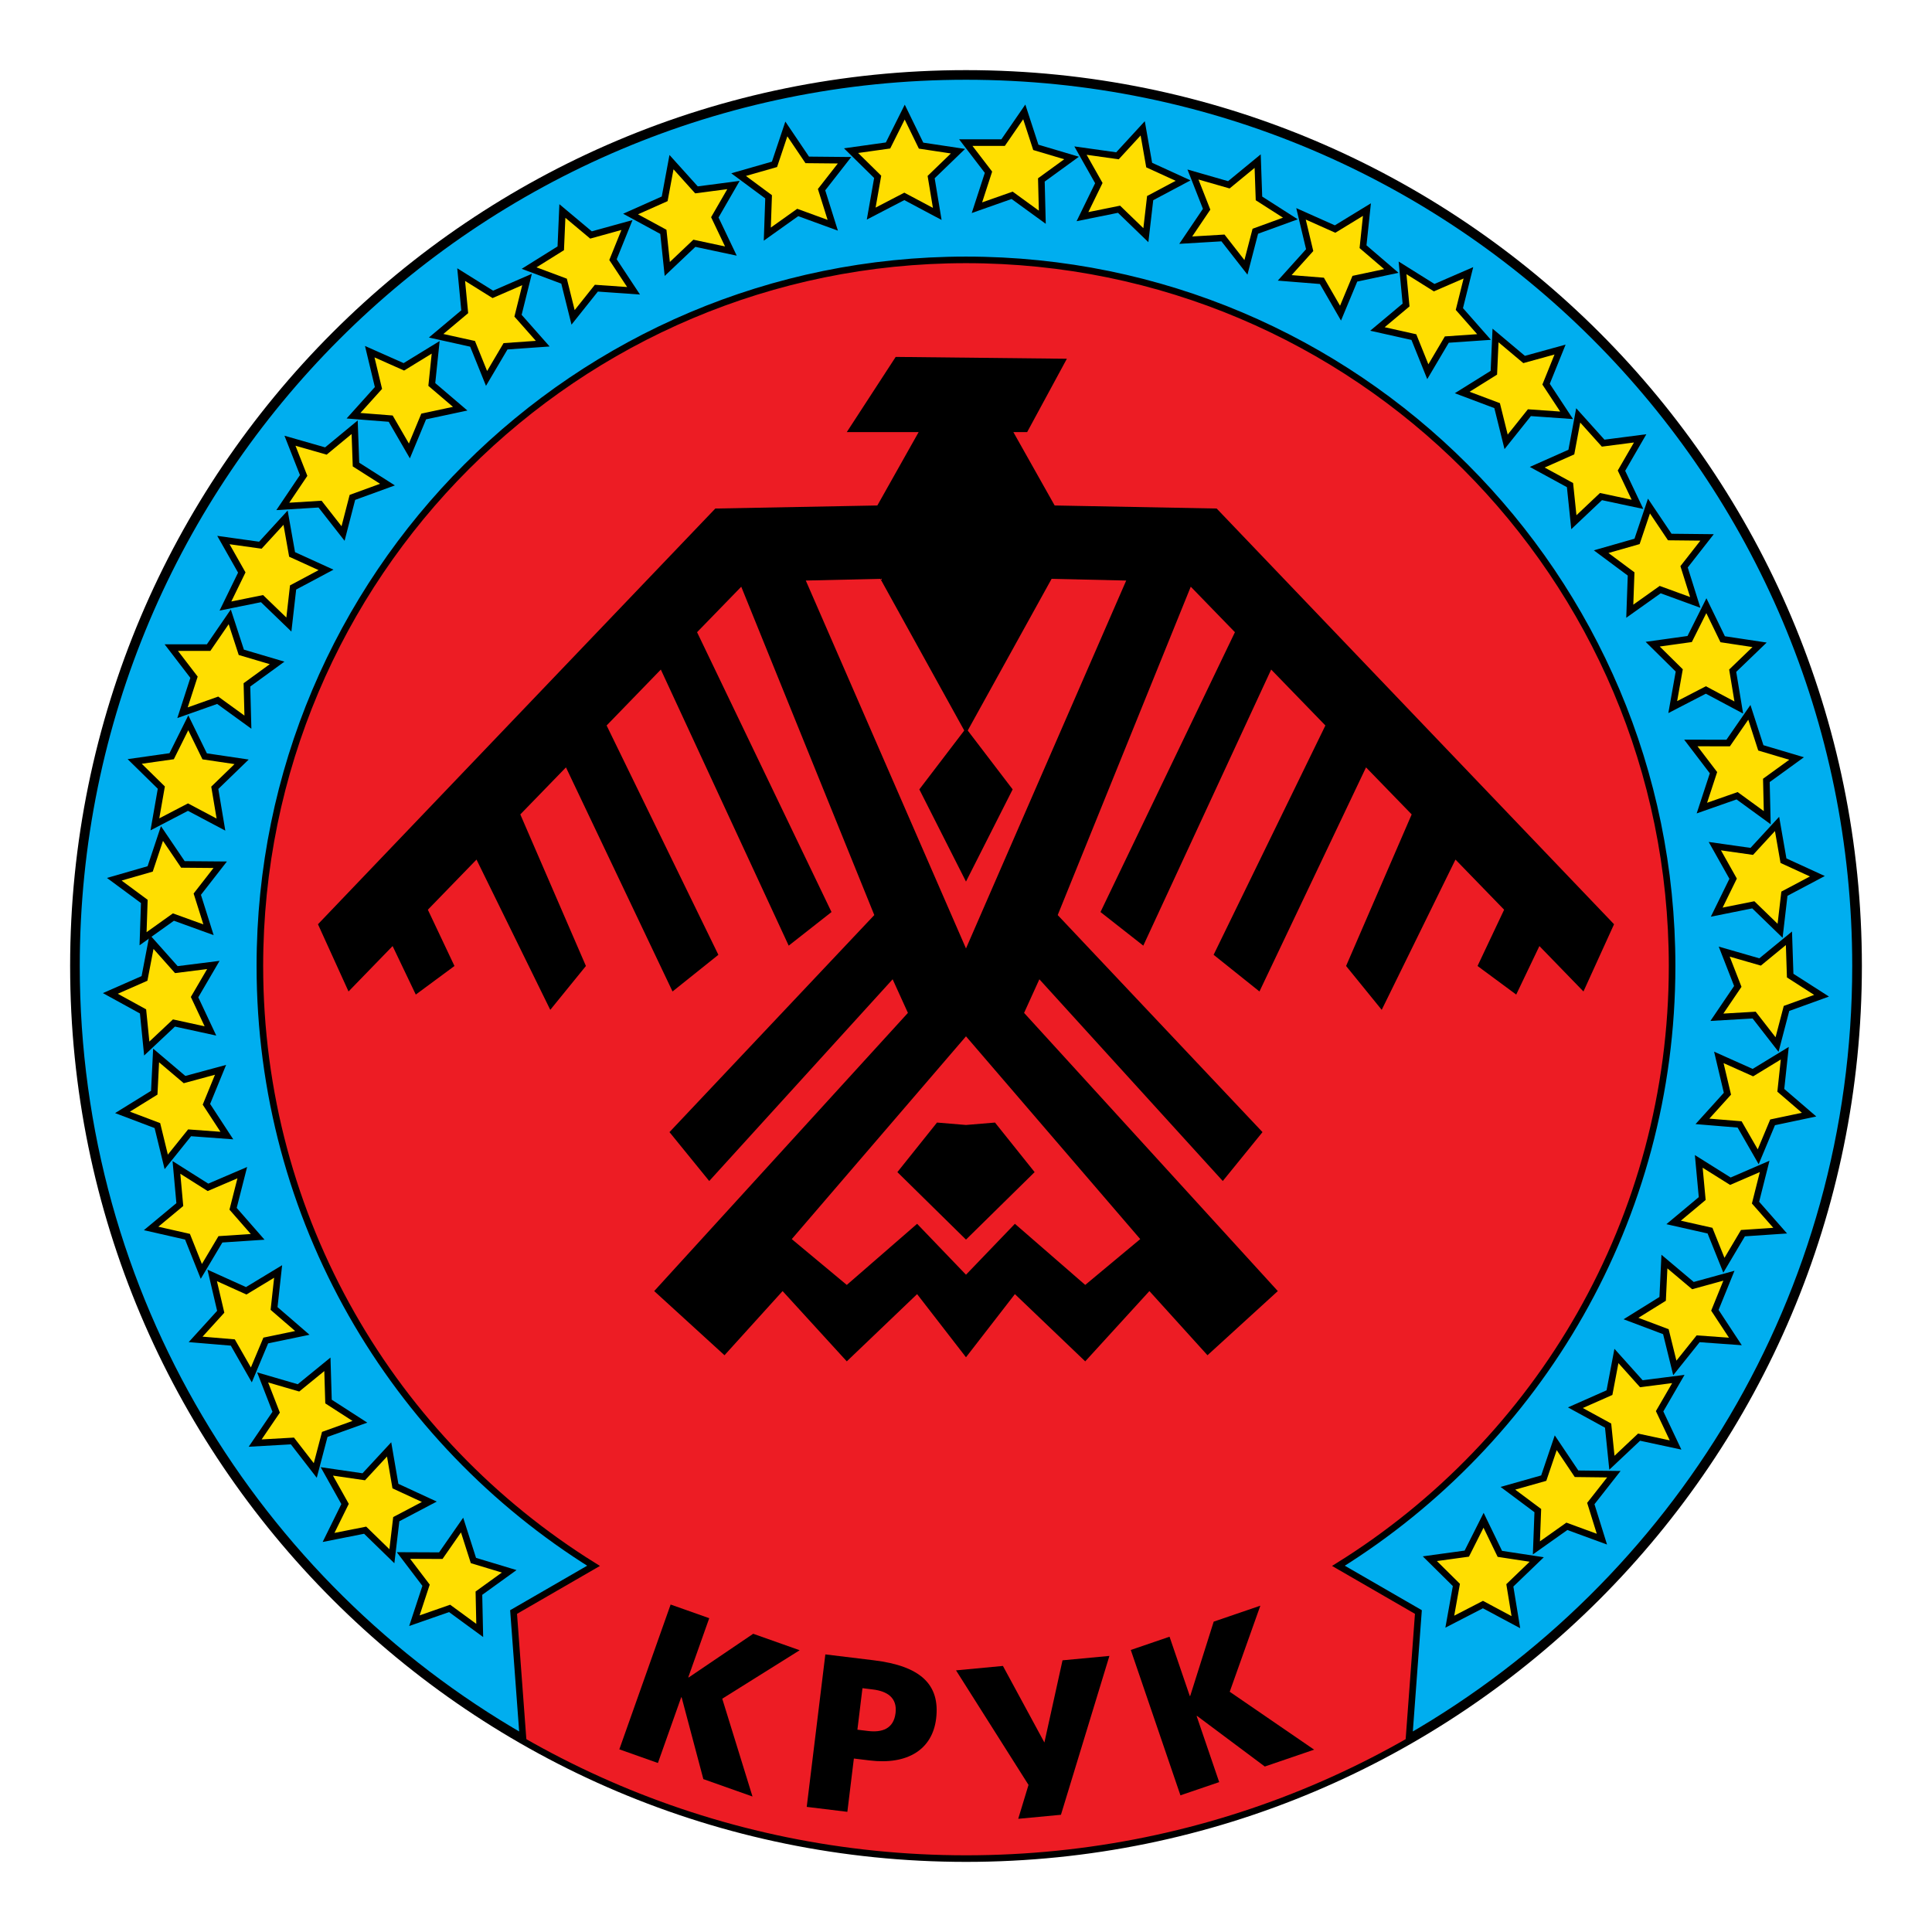 <?xml version="1.0" encoding="utf-8"?>
<!-- Generator: Adobe Illustrator 13.0.0, SVG Export Plug-In . SVG Version: 6.00 Build 14948)  -->
<!DOCTYPE svg PUBLIC "-//W3C//DTD SVG 1.0//EN" "http://www.w3.org/TR/2001/REC-SVG-20010904/DTD/svg10.dtd">
<svg version="1.0" id="Layer_1" xmlns="http://www.w3.org/2000/svg" xmlns:xlink="http://www.w3.org/1999/xlink" x="0px" y="0px"
	 width="192.756px" height="192.756px" viewBox="0 0 192.756 192.756" enable-background="new 0 0 192.756 192.756"
	 xml:space="preserve">
<g>
	<polygon fill-rule="evenodd" clip-rule="evenodd" fill="#FFFFFF" points="0,0 192.756,0 192.756,192.756 0,192.756 0,0 	"/>
	
		<path fill-rule="evenodd" clip-rule="evenodd" fill="#ED1C24" stroke="#000000" stroke-width="0.657" stroke-miterlimit="2.613" d="
		M7.325,96.377c0-49.181,39.871-89.052,89.052-89.052c49.184,0,89.055,39.871,89.055,89.052c0,49.184-39.871,89.055-89.055,89.055
		C47.196,185.432,7.325,145.561,7.325,96.377L7.325,96.377z"/>
	
		<path fill-rule="evenodd" clip-rule="evenodd" fill="#00AEEF" stroke="#000000" stroke-width="0.657" stroke-miterlimit="2.613" d="
		M96.377,7.629c-49.012,0-88.748,39.736-88.748,88.748c0,32.916,17.923,61.648,44.542,76.971l-0.931-12.516l7.977-4.609
		c-19.98-12.434-33.29-34.578-33.29-59.846c0-38.905,31.543-70.449,70.448-70.449c38.907,0,70.45,31.543,70.45,70.449
		c0,25.268-13.307,47.412-33.289,59.846l7.977,4.609l-0.929,12.516c26.618-15.322,44.541-44.055,44.541-76.971
		C185.127,47.365,145.391,7.629,96.377,7.629L96.377,7.629z"/>
	<polygon fill-rule="evenodd" clip-rule="evenodd" stroke="#000000" stroke-width="0.657" stroke-miterlimit="2.613" points="
		96.377,87.228 100.647,78.793 96.377,73.198 92.108,78.793 96.377,87.228 	"/>
	<polygon fill-rule="evenodd" clip-rule="evenodd" stroke="#000000" stroke-width="0.657" stroke-miterlimit="2.613" points="
		93.632,112.34 89.974,116.916 96.377,123.215 102.783,116.916 99.124,112.34 96.377,112.568 93.632,112.34 	"/>
	<path fill-rule="evenodd" clip-rule="evenodd" d="M121.387,50.736l-16.164-0.305l-4.119-7.32h1.375l3.963-7.318l-17.078-0.184
		l-4.88,7.502h7.169l-4.12,7.32l-16.164,0.305L31.723,92.212l3.05,6.708l4.397-4.531l2.313,4.84l3.859-2.852l-2.655-5.614
		l4.854-5.003l7.36,14.992l3.555-4.375l-6.545-15.123l4.555-4.694l10.633,22.36l4.573-3.658l-11.15-22.88l5.409-5.58l12.757,27.546
		l4.271-3.354L69.547,63.075l4.408-4.538l13.274,32.759l-20.435,21.655l3.966,4.879l18.299-20.127l1.524,3.354L65.27,128.811
		l7.014,6.402l5.796-6.402l6.404,7.012l7.016-6.709l4.877,6.301l4.88-6.301l7.016,6.709l6.403-7.012l5.795,6.402l7.016-6.402
		l-25.313-27.754l1.524-3.354l18.299,20.127l3.964-4.879l-20.433-21.655l13.274-32.762l4.407,4.541l-13.413,27.918l4.271,3.354
		l12.758-27.546l5.41,5.58l-11.153,22.88l4.575,3.658l10.632-22.358l4.555,4.692l-6.545,15.123l3.555,4.375l7.359-14.992
		l4.854,5.003l-2.653,5.614l3.859,2.852l2.313-4.84l4.396,4.531l3.052-6.708L121.387,50.736L121.387,50.736z M113.762,123.625
		l-5.489,4.572l-7.016-6.098l-4.88,5.08L91.5,122.1l-7.016,6.098l-5.49-4.572l17.383-20.232L113.762,123.625L113.762,123.625z
		 M96.377,94.628L80.395,57.921l7.443-0.17l8.539,15.446l8.541-15.446l7.443,0.17L96.377,94.628L96.377,94.628z"/>
	
		<polygon fill-rule="evenodd" clip-rule="evenodd" fill="#FFDE00" stroke="#000000" stroke-width="0.657" stroke-miterlimit="2.613" points="
		20.803,92.763 17.302,91.495 14.273,93.658 14.398,89.936 11.403,87.723 14.982,86.692 16.16,83.16 18.249,86.244 21.971,86.275 
		19.683,89.212 20.803,92.763 	"/>
	
		<polygon fill-rule="evenodd" clip-rule="evenodd" fill="#FFDE00" stroke="#000000" stroke-width="0.657" stroke-miterlimit="2.613" points="
		22.045,82.27 18.754,80.526 15.453,82.246 16.095,78.579 13.438,75.971 17.126,75.447 18.785,72.114 20.421,75.46 24.104,76.007 
		21.429,78.599 22.045,82.27 	"/>
	
		<polygon fill-rule="evenodd" clip-rule="evenodd" fill="#FFDE00" stroke="#000000" stroke-width="0.657" stroke-miterlimit="2.613" points="
		24.734,72.05 21.72,69.865 18.21,71.109 19.357,67.567 17.091,64.613 20.814,64.611 22.922,61.541 24.076,65.082 27.647,66.139 
		24.637,68.33 24.734,72.05 	"/>
	
		<polygon fill-rule="evenodd" clip-rule="evenodd" fill="#FFDE00" stroke="#000000" stroke-width="0.657" stroke-miterlimit="2.613" points="
		28.821,62.311 26.142,59.725 22.492,60.465 24.123,57.119 22.288,53.88 25.976,54.395 28.492,51.648 29.142,55.316 32.529,56.859 
		29.242,58.61 28.821,62.311 	"/>
	
		<polygon fill-rule="evenodd" clip-rule="evenodd" fill="#FFDE00" stroke="#000000" stroke-width="0.657" stroke-miterlimit="2.613" points="
		34.227,53.229 31.932,50.296 28.215,50.525 30.295,47.437 28.931,43.972 32.513,44.997 35.384,42.626 35.517,46.349 38.659,48.349 
		35.159,49.625 34.227,53.229 	"/>
	
		<polygon fill-rule="evenodd" clip-rule="evenodd" fill="#FFDE00" stroke="#000000" stroke-width="0.657" stroke-miterlimit="2.613" points="
		40.845,44.991 38.979,41.768 35.27,41.477 37.759,38.708 36.89,35.087 40.293,36.599 43.467,34.654 43.081,38.358 45.912,40.775 
		42.271,41.553 40.845,44.991 	"/>
	
		<polygon fill-rule="evenodd" clip-rule="evenodd" fill="#FFDE00" stroke="#000000" stroke-width="0.657" stroke-miterlimit="2.613" points="
		48.543,37.756 47.148,34.304 43.512,33.498 46.366,31.103 46.01,27.397 49.17,29.369 52.583,27.886 51.683,31.498 54.15,34.288 
		50.436,34.549 48.543,37.756 	"/>
	
		<polygon fill-rule="evenodd" clip-rule="evenodd" fill="#FFDE00" stroke="#000000" stroke-width="0.657" stroke-miterlimit="2.613" points="
		57.177,31.664 56.277,28.051 52.788,26.747 55.947,24.773 56.109,21.052 58.964,23.443 62.552,22.452 61.159,25.904 63.211,29.011 
		59.499,28.751 57.177,31.664 	"/>
	
		<polygon fill-rule="evenodd" clip-rule="evenodd" fill="#FFDE00" stroke="#000000" stroke-width="0.657" stroke-miterlimit="2.613" points="
		66.573,26.834 66.184,23.13 62.912,21.353 66.315,19.837 66.995,16.176 69.487,18.943 73.179,18.459 71.318,21.685 72.92,25.047 
		69.277,24.272 66.573,26.834 	"/>
	
		<polygon fill-rule="evenodd" clip-rule="evenodd" fill="#FFDE00" stroke="#000000" stroke-width="0.657" stroke-miterlimit="2.613" points="
		76.554,23.359 76.683,19.637 73.69,17.422 77.272,16.396 78.454,12.865 80.538,15.952 84.261,15.988 81.968,18.921 83.084,22.474 
		79.587,21.199 76.554,23.359 	"/>
	
		<polygon fill-rule="evenodd" clip-rule="evenodd" fill="#FFDE00" stroke="#000000" stroke-width="0.657" stroke-miterlimit="2.613" points="
		86.92,21.31 87.566,17.643 84.911,15.031 88.599,14.514 90.264,11.184 91.896,14.53 95.577,15.084 92.9,17.669 93.51,21.342 
		90.223,19.594 86.92,21.31 	"/>
	
		<polygon fill-rule="evenodd" clip-rule="evenodd" fill="#FFDE00" stroke="#000000" stroke-width="0.657" stroke-miterlimit="2.613" points="
		97.469,20.723 98.621,17.183 96.356,14.227 100.081,14.227 102.191,11.164 103.344,14.702 106.91,15.763 103.897,17.952 
		103.991,21.674 100.98,19.486 97.469,20.723 	"/>
	
		<polygon fill-rule="evenodd" clip-rule="evenodd" fill="#FFDE00" stroke="#000000" stroke-width="0.657" stroke-miterlimit="2.613" points="
		107.998,21.615 109.631,18.267 107.8,15.025 111.49,15.544 114.008,12.804 114.654,16.469 118.039,18.018 114.752,19.764 
		114.324,23.464 111.647,20.876 107.998,21.615 	"/>
	
		<polygon fill-rule="evenodd" clip-rule="evenodd" fill="#FFDE00" stroke="#000000" stroke-width="0.657" stroke-miterlimit="2.613" points="
		118.301,23.961 120.385,20.875 119.022,17.41 122.602,18.439 125.478,16.074 125.608,19.795 128.741,21.799 125.244,23.071 
		124.308,26.675 122.017,23.74 118.301,23.961 	"/>
	
		<polygon fill-rule="evenodd" clip-rule="evenodd" fill="#FFDE00" stroke="#000000" stroke-width="0.657" stroke-miterlimit="2.613" points="
		128.174,27.723 130.666,24.955 129.802,21.334 133.202,22.852 136.379,20.911 135.99,24.613 138.814,27.035 135.175,27.808 
		133.745,31.244 131.886,28.021 128.174,27.723 	"/>
	
		<polygon fill-rule="evenodd" clip-rule="evenodd" fill="#FFDE00" stroke="#000000" stroke-width="0.657" stroke-miterlimit="2.613" points="
		137.428,32.821 140.283,30.43 139.932,26.724 143.088,28.7 146.503,27.219 145.602,30.831 148.063,33.623 144.348,33.88 
		142.453,37.086 141.062,33.633 137.428,32.821 	"/>
	
		<polygon fill-rule="evenodd" clip-rule="evenodd" fill="#FFDE00" stroke="#000000" stroke-width="0.657" stroke-miterlimit="2.613" points="
		145.884,39.159 149.043,37.188 149.209,33.47 152.061,35.866 155.647,34.876 154.253,38.329 156.302,41.436 152.588,41.174 
		150.265,44.083 149.368,40.47 145.884,39.159 	"/>
	
		<polygon fill-rule="evenodd" clip-rule="evenodd" fill="#FFDE00" stroke="#000000" stroke-width="0.657" stroke-miterlimit="2.613" points="
		153.371,46.615 156.774,45.103 157.458,41.444 159.947,44.213 163.639,43.735 161.775,46.957 163.371,50.319 159.73,49.543 
		157.024,52.101 156.64,48.398 153.371,46.615 	"/>
	
		<polygon fill-rule="evenodd" clip-rule="evenodd" fill="#FFDE00" stroke="#000000" stroke-width="0.657" stroke-miterlimit="2.613" points="
		159.748,55.04 163.33,54.016 164.517,50.488 166.594,53.579 170.316,53.618 168.021,56.551 169.135,60.102 165.637,58.825 
		162.603,60.981 162.736,57.263 159.748,55.04 	"/>
	
		<polygon fill-rule="evenodd" clip-rule="evenodd" fill="#FFDE00" stroke="#000000" stroke-width="0.657" stroke-miterlimit="2.613" points="
		164.889,64.27 168.578,63.756 170.245,60.429 171.873,63.777 175.553,64.333 172.871,66.916 173.479,70.59 170.194,68.839 
		166.889,70.548 167.539,66.888 164.889,64.27 	"/>
	
		<polygon fill-rule="evenodd" clip-rule="evenodd" fill="#FFDE00" stroke="#000000" stroke-width="0.657" stroke-miterlimit="2.613" points="
		168.695,74.126 172.419,74.132 174.534,71.069 175.678,74.613 179.246,75.676 176.231,77.861 176.319,81.583 173.311,79.391 
		169.797,80.624 170.955,77.09 168.695,74.126 	"/>
	
		<polygon fill-rule="evenodd" clip-rule="evenodd" fill="#FFDE00" stroke="#000000" stroke-width="0.657" stroke-miterlimit="2.613" points="
		171.09,84.42 174.775,84.943 177.297,82.203 177.938,85.871 181.32,87.423 178.031,89.165 177.6,92.865 174.927,90.273 
		171.278,91.006 172.914,87.666 171.09,84.42 	"/>
	
		<polygon fill-rule="evenodd" clip-rule="evenodd" fill="#FFDE00" stroke="#000000" stroke-width="0.657" stroke-miterlimit="2.613" points="
		172.026,94.943 175.605,95.976 178.483,93.613 178.606,97.336 181.739,99.344 178.24,100.611 177.297,104.215 175.011,101.275 
		171.294,101.492 173.38,98.414 172.026,94.943 	"/>
	
		<polygon fill-rule="evenodd" clip-rule="evenodd" fill="#FFDE00" stroke="#000000" stroke-width="0.657" stroke-miterlimit="2.613" points="
		171.488,105.496 174.888,107.016 178.068,105.078 177.672,108.781 180.494,111.207 176.852,111.975 175.416,115.412 
		173.561,112.184 169.853,111.879 172.346,109.121 171.488,105.496 	"/>
	
		<polygon fill-rule="evenodd" clip-rule="evenodd" fill="#FFDE00" stroke="#000000" stroke-width="0.657" stroke-miterlimit="2.613" points="
		169.486,115.873 172.64,117.85 176.06,116.373 175.149,119.986 177.608,122.781 173.894,123.033 171.994,126.234 170.607,122.781 
		166.977,121.963 169.83,119.58 169.486,115.873 	"/>
	
		<polygon fill-rule="evenodd" clip-rule="evenodd" fill="#FFDE00" stroke="#000000" stroke-width="0.657" stroke-miterlimit="2.613" points="
		166.059,125.867 168.905,128.264 172.495,127.277 171.094,130.727 173.139,133.838 169.425,133.57 167.097,136.479 
		166.205,132.863 162.725,131.551 165.883,129.588 166.059,125.867 	"/>
	
		<polygon fill-rule="evenodd" clip-rule="evenodd" fill="#FFDE00" stroke="#000000" stroke-width="0.657" stroke-miterlimit="2.613" points="
		161.271,135.285 163.757,138.055 167.449,137.582 165.58,140.803 167.171,144.166 163.53,143.385 160.82,145.938 160.441,142.234 
		157.176,140.447 160.577,138.943 161.271,135.285 	"/>
	
		<polygon fill-rule="evenodd" clip-rule="evenodd" fill="#FFDE00" stroke="#000000" stroke-width="0.657" stroke-miterlimit="2.613" points="
		155.216,143.943 157.292,147.037 161.015,147.08 158.716,150.008 159.822,153.561 156.327,152.281 153.287,154.434 
		153.427,150.713 150.444,148.486 154.02,147.473 155.216,143.943 	"/>
	
		<polygon fill-rule="evenodd" clip-rule="evenodd" fill="#FFDE00" stroke="#000000" stroke-width="0.657" stroke-miterlimit="2.613" points="
		148.017,151.678 149.641,155.029 153.32,155.59 150.637,158.172 151.238,161.844 147.953,160.088 144.646,161.795 145.303,158.131 
		142.656,155.512 146.342,155.006 148.017,151.678 	"/>
	
		<polygon fill-rule="evenodd" clip-rule="evenodd" fill="#FFDE00" stroke="#000000" stroke-width="0.657" stroke-miterlimit="2.613" points="
		50.802,156.77 47.781,158.951 47.862,162.67 44.858,160.471 41.345,161.697 42.508,158.158 40.254,155.193 43.979,155.209 
		46.102,152.154 47.234,155.693 50.802,156.77 	"/>
	
		<polygon fill-rule="evenodd" clip-rule="evenodd" fill="#FFDE00" stroke="#000000" stroke-width="0.657" stroke-miterlimit="2.613" points="
		42.833,149.832 39.536,151.568 39.098,155.266 36.432,152.668 32.78,153.391 34.427,150.051 32.607,146.801 36.292,147.338 
		38.822,144.607 39.452,148.268 42.833,149.832 	"/>
	
		<polygon fill-rule="evenodd" clip-rule="evenodd" fill="#FFDE00" stroke="#000000" stroke-width="0.657" stroke-miterlimit="2.613" points="
		35.908,141.852 32.402,143.111 31.455,146.711 29.175,143.766 25.458,143.977 27.553,140.896 26.205,137.426 29.78,138.469 
		32.664,136.117 32.776,139.834 35.908,141.852 	"/>
	
		<polygon fill-rule="evenodd" clip-rule="evenodd" fill="#FFDE00" stroke="#000000" stroke-width="0.657" stroke-miterlimit="2.613" points="
		30.163,132.984 26.516,133.742 25.076,137.176 23.227,133.941 19.517,133.631 22.022,130.875 21.171,127.248 24.564,128.783 
		27.749,126.855 27.344,130.547 30.163,132.984 	"/>
	
		<polygon fill-rule="evenodd" clip-rule="evenodd" fill="#FFDE00" stroke="#000000" stroke-width="0.657" stroke-miterlimit="2.613" points="
		25.708,123.402 21.992,123.648 20.087,126.848 18.707,123.387 15.076,122.562 17.94,120.182 17.603,116.473 20.75,118.461 
		24.172,116.996 23.255,120.6 25.708,123.402 	"/>
	
		<polygon fill-rule="evenodd" clip-rule="evenodd" fill="#FFDE00" stroke="#000000" stroke-width="0.657" stroke-miterlimit="2.613" points="
		22.634,113.295 18.917,113.02 16.586,115.922 15.703,112.301 12.223,110.982 15.39,109.021 15.574,105.303 18.413,107.709 
		22.003,106.736 20.595,110.176 22.634,113.295 	"/>
	
		<polygon fill-rule="evenodd" clip-rule="evenodd" fill="#FFDE00" stroke="#000000" stroke-width="0.657" stroke-miterlimit="2.613" points="
		20.996,102.857 17.355,102.064 14.641,104.615 14.271,100.908 11.008,99.115 14.417,97.617 15.118,93.958 17.594,96.739 
		21.286,96.274 19.412,99.484 20.996,102.857 	"/>
	<polygon fill-rule="evenodd" clip-rule="evenodd" points="66.909,160.084 70.76,161.447 68.669,167.346 68.71,167.361 
		75.147,163.002 79.784,164.645 72.059,169.48 75.077,179.238 70.173,177.502 68.007,169.348 67.966,169.332 65.64,175.895 
		61.791,174.531 66.909,160.084 	"/>
	<path fill-rule="evenodd" clip-rule="evenodd" d="M86.048,168.43l1.045,0.129c1.395,0.17,2.446,0.807,2.256,2.355
		c-0.194,1.59-1.366,1.955-2.761,1.785l-1.045-0.127L86.048,168.43L86.048,168.43z M80.487,180.273l4.054,0.494l0.65-5.318
		l1.569,0.191c3.792,0.461,6.26-1.094,6.637-4.166c0.417-3.424-1.57-5.26-6.213-5.826l-4.839-0.588L80.487,180.273L80.487,180.273z"
		/>
	<polygon fill-rule="evenodd" clip-rule="evenodd" points="102.615,178.08 95.383,166.652 100.062,166.211 104.2,173.852 
		106.008,165.65 110.686,165.211 105.851,181.061 101.588,181.463 102.615,178.08 	"/>
	<polygon fill-rule="evenodd" clip-rule="evenodd" points="112.819,164.617 116.685,163.295 118.708,169.217 118.748,169.203 
		121.091,161.791 125.745,160.199 122.69,168.787 131.112,174.564 126.189,176.246 119.43,171.197 119.389,171.213 121.639,177.801 
		117.772,179.119 112.819,164.617 	"/>
</g>
</svg>

